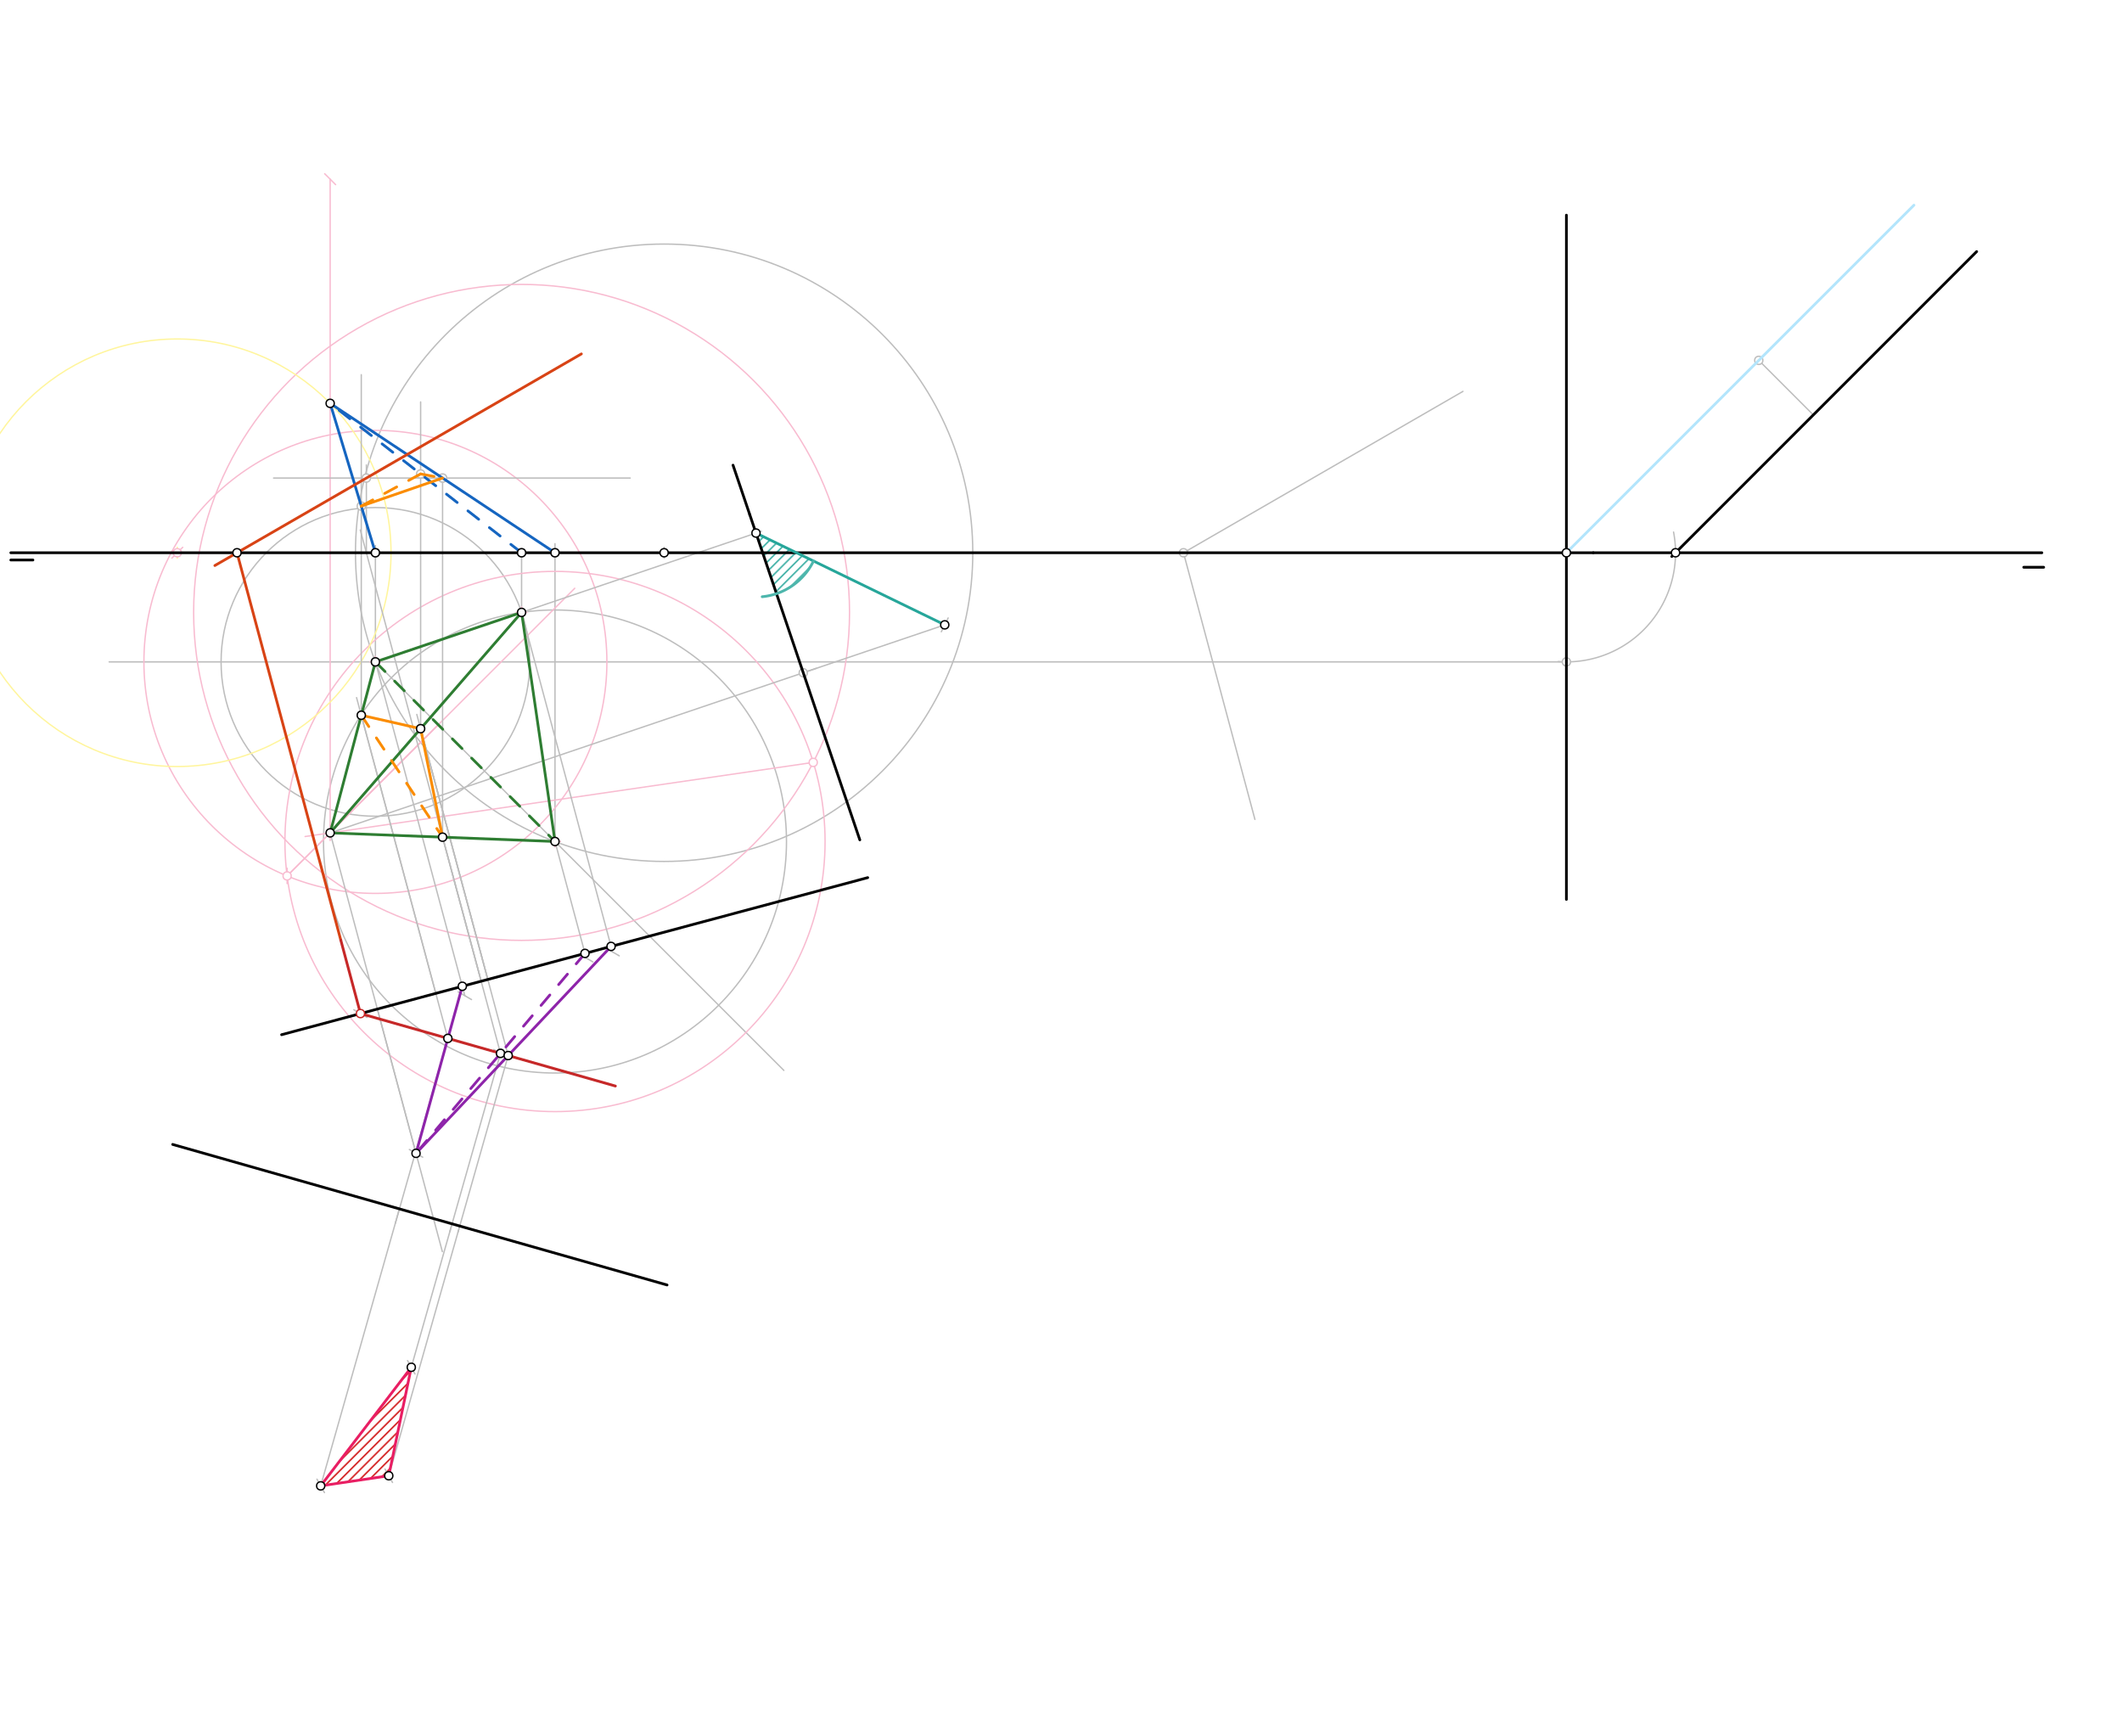<svg xmlns="http://www.w3.org/2000/svg" class="svg--1it" height="100%" preserveAspectRatio="xMidYMid meet" viewBox="0 0 1559.055 1275.591" width="100%"><defs><marker id="marker-arrow" markerHeight="16" markerUnits="userSpaceOnUse" markerWidth="24" orient="auto-start-reverse" refX="24" refY="4" viewBox="0 0 24 8"><path d="M 0 0 L 24 4 L 0 8 z" stroke="inherit"></path></marker></defs><g class="aux-layer--1FB"><g class="element--2qn"><defs><pattern height="5" id="fill_181_6p86tr__pattern-stripes" patternTransform="rotate(-45)" patternUnits="userSpaceOnUse" width="5"><rect fill="#CC0000" height="1" transform="translate(0,0)" width="5"></rect></pattern></defs><g fill="url(#fill_181_6p86tr__pattern-stripes)"><path d="M 235.617 1091.553 L 285.631 1084.121 L 302.172 1004.443 L 235.617 1091.553 Z" stroke="none"></path></g></g><g class="element--2qn"><defs><pattern height="5" id="fill_218_byxnop__pattern-stripes" patternTransform="rotate(-45)" patternUnits="userSpaceOnUse" width="5"><rect fill="#26A69A" height="1" transform="translate(0,0)" width="5"></rect></pattern></defs><g fill="url(#fill_218_byxnop__pattern-stripes)"><path d="M 555.437 391.604 L 570.498 436.107 L 570.498 436.107 L 570.498 436.107 A 46.983 46.983 0 0 0 586.217 427.1 L 570.498 436.107 A 46.983 46.983 0 0 0 590.327 423.069 L 570.498 436.107 A 46.983 46.983 0 0 0 597.691 412.147 L 597.691 412.147 L 555.437 391.604 Z" stroke="none"></path></g></g><g class="element--2qn"><g class="center--1s5"><line x1="483.937" y1="406.062" x2="491.937" y2="406.062" stroke="#BDBDBD" stroke-width="1" stroke-linecap="round"></line><line x1="487.937" y1="402.062" x2="487.937" y2="410.062" stroke="#BDBDBD" stroke-width="1" stroke-linecap="round"></line><circle class="hit--230" cx="487.937" cy="406.062" r="4" stroke="none" fill="transparent"></circle></g><circle cx="487.937" cy="406.062" fill="none" r="226.772" stroke="#BDBDBD" stroke-dasharray="none" stroke-width="1"></circle></g><g class="element--2qn"><line stroke="#BDBDBD" stroke-dasharray="none" stroke-linecap="round" stroke-width="1" x1="1292.187" x2="1332.275" y1="264.729" y2="304.817"></line></g><g class="element--2qn"><path d="M 1229.578 390.87 A 80.176 80.176 0 0 1 1144.858 486.014" fill="none" stroke="#BDBDBD" stroke-dasharray="none" stroke-linecap="round" stroke-width="1"></path></g><g class="element--2qn"><line stroke="#BDBDBD" stroke-dasharray="none" stroke-linecap="round" stroke-width="1" x1="1150.854" x2="80.188" y1="486.238" y2="486.238"></line></g><g class="element--2qn"><line stroke="#BDBDBD" stroke-dasharray="none" stroke-linecap="round" stroke-width="1" x1="275.812" x2="575.912" y1="486.238" y2="786.338"></line></g><g class="element--2qn"><g class="center--1s5"><line x1="271.812" y1="486.238" x2="279.812" y2="486.238" stroke="#BDBDBD" stroke-width="1" stroke-linecap="round"></line><line x1="275.812" y1="482.238" x2="275.812" y2="490.238" stroke="#BDBDBD" stroke-width="1" stroke-linecap="round"></line><circle class="hit--230" cx="275.812" cy="486.238" r="4" stroke="none" fill="transparent"></circle></g><circle cx="275.812" cy="486.238" fill="none" r="113.386" stroke="#BDBDBD" stroke-dasharray="none" stroke-width="1"></circle></g><g class="element--2qn"><g class="center--1s5"><line x1="403.762" y1="618.188" x2="411.762" y2="618.188" stroke="#BDBDBD" stroke-width="1" stroke-linecap="round"></line><line x1="407.762" y1="614.188" x2="407.762" y2="622.188" stroke="#BDBDBD" stroke-width="1" stroke-linecap="round"></line><circle class="hit--230" cx="407.762" cy="618.188" r="4" stroke="none" fill="transparent"></circle></g><circle cx="407.762" cy="618.188" fill="none" r="170.079" stroke="#BDBDBD" stroke-dasharray="none" stroke-width="1"></circle></g><g class="element--2qn"><line stroke="#BDBDBD" stroke-dasharray="none" stroke-linecap="round" stroke-width="1" x1="275.812" x2="275.812" y1="486.238" y2="400.729"></line></g><g class="element--2qn"><line stroke="#BDBDBD" stroke-dasharray="none" stroke-linecap="round" stroke-width="1" x1="383.214" x2="383.214" y1="449.89" y2="403.396"></line></g><g class="element--2qn"><line stroke="#BDBDBD" stroke-dasharray="none" stroke-linecap="round" stroke-width="1" x1="407.762" x2="407.762" y1="618.188" y2="399.396"></line></g><g class="element--2qn"><g class="center--1s5"><line x1="271.812" y1="486.238" x2="279.812" y2="486.238" stroke="#F8BBD0" stroke-width="1" stroke-linecap="round"></line><line x1="275.812" y1="482.238" x2="275.812" y2="490.238" stroke="#F8BBD0" stroke-width="1" stroke-linecap="round"></line><circle class="hit--230" cx="275.812" cy="486.238" r="4" stroke="none" fill="transparent"></circle></g><circle cx="275.812" cy="486.238" fill="none" r="170.079" stroke="#F8BBD0" stroke-dasharray="none" stroke-width="1"></circle></g><g class="element--2qn"><g class="center--1s5"><line x1="403.762" y1="618.188" x2="411.762" y2="618.188" stroke="#F8BBD0" stroke-width="1" stroke-linecap="round"></line><line x1="407.762" y1="614.188" x2="407.762" y2="622.188" stroke="#F8BBD0" stroke-width="1" stroke-linecap="round"></line><circle class="hit--230" cx="407.762" cy="618.188" r="4" stroke="none" fill="transparent"></circle></g><circle cx="407.762" cy="618.188" fill="none" r="198.425" stroke="#F8BBD0" stroke-dasharray="none" stroke-width="1"></circle></g><g class="element--2qn"><line stroke="#F8BBD0" stroke-dasharray="none" stroke-linecap="round" stroke-width="1" x1="210.953" x2="422.271" y1="643.465" y2="432.146"></line></g><g class="element--2qn"><g class="center--1s5"><line x1="379.214" y1="449.89" x2="387.214" y2="449.89" stroke="#F8BBD0" stroke-width="1" stroke-linecap="round"></line><line x1="383.214" y1="445.89" x2="383.214" y2="453.89" stroke="#F8BBD0" stroke-width="1" stroke-linecap="round"></line><circle class="hit--230" cx="383.214" cy="449.89" r="4" stroke="none" fill="transparent"></circle></g><circle cx="383.214" cy="449.89" fill="none" r="240.945" stroke="#F8BBD0" stroke-dasharray="none" stroke-width="1"></circle></g><g class="element--2qn"><line stroke="#F8BBD0" stroke-dasharray="none" stroke-linecap="round" stroke-width="1" x1="597.487" x2="224.15" y1="560.078" y2="614.533"></line></g><g class="element--2qn"><line stroke="#F8BBD0" stroke-dasharray="none" stroke-linecap="round" stroke-width="1" x1="242.572" x2="242.572" y1="611.846" y2="131.637"></line><path d="M246.572,127.637 l-8,8" stroke="#F8BBD0" stroke-linecap="round" stroke-width="1" transform="rotate(90, 242.572, 131.637)"></path></g><g class="element--2qn"><line stroke="#F8BBD0" stroke-dasharray="none" stroke-linecap="round" stroke-width="1" x1="321.996" x2="242.572" y1="532.422" y2="611.846"></line><path d="M246.572,607.846 l-8,8" stroke="#F8BBD0" stroke-linecap="round" stroke-width="1" transform="rotate(315, 242.572, 611.846)"></path></g><g class="element--2qn"><line stroke="#F8BBD0" stroke-dasharray="none" stroke-linecap="round" stroke-width="1" x1="242.572" x2="130.249" y1="406.062" y2="406.062"></line><path d="M134.249,402.062 l-8,8" stroke="#F8BBD0" stroke-linecap="round" stroke-width="1" transform="rotate(0, 130.249, 406.062)"></path></g><g class="element--2qn"><line stroke="#F8BBD0" stroke-dasharray="none" stroke-linecap="round" stroke-width="1" x1="321.996" x2="210.953" y1="532.422" y2="643.465"></line><path d="M214.953,639.465 l-8,8" stroke="#F8BBD0" stroke-linecap="round" stroke-width="1" transform="rotate(315, 210.953, 643.465)"></path></g><g class="element--2qn"><g class="center--1s5"><line x1="126.249" y1="406.062" x2="134.249" y2="406.062" stroke="#FFF59D" stroke-width="1" stroke-linecap="round"></line><line x1="130.249" y1="402.062" x2="130.249" y2="410.062" stroke="#FFF59D" stroke-width="1" stroke-linecap="round"></line><circle class="hit--230" cx="130.249" cy="406.062" r="4" stroke="none" fill="transparent"></circle></g><circle cx="130.249" cy="406.062" fill="none" r="157.039" stroke="#FFF59D" stroke-dasharray="none" stroke-width="1"></circle></g><g class="element--2qn"><line stroke="#BDBDBD" stroke-dasharray="none" stroke-linecap="round" stroke-width="1" x1="869.521" x2="1074.864" y1="406.062" y2="287.508"></line></g><g class="element--2qn"><line stroke="#BDBDBD" stroke-dasharray="none" stroke-linecap="round" stroke-width="1" x1="869.521" x2="922.011" y1="406.062" y2="601.957"></line></g><g class="element--2qn"><line stroke="#BDBDBD" stroke-dasharray="none" stroke-linecap="round" stroke-width="1" x1="325.167" x2="325.167" y1="615.017" y2="351.188"></line></g><g class="element--2qn"><line stroke="#BDBDBD" stroke-dasharray="none" stroke-linecap="round" stroke-width="1" x1="352.521" x2="264.692" y1="717.106" y2="389.323"></line></g><g class="element--2qn"><line stroke="#BDBDBD" stroke-dasharray="none" stroke-linecap="round" stroke-width="1" x1="463" x2="201" y1="351.188" y2="351.188"></line></g><g class="element--2qn"><line stroke="#BDBDBD" stroke-dasharray="none" stroke-linecap="round" stroke-width="1" x1="269.178" x2="269.178" y1="406.062" y2="341.547"></line></g><g class="element--2qn"><line stroke="#BDBDBD" stroke-dasharray="none" stroke-linecap="round" stroke-width="1" x1="269.178" x2="427.147" y1="351.188" y2="259.984"></line></g><g class="element--2qn"><line stroke="#BDBDBD" stroke-dasharray="none" stroke-linecap="round" stroke-width="1" x1="242.572" x2="324.998" y1="611.846" y2="919.463"></line></g><g class="element--2qn"><line stroke="#BDBDBD" stroke-dasharray="none" stroke-linecap="round" stroke-width="1" x1="277.249" x2="305.655" y1="741.264" y2="847.273"></line><path d="M309.655,843.273 l-8,8" stroke="#BDBDBD" stroke-linecap="round" stroke-width="1" transform="rotate(255, 305.655, 847.273)"></path></g><g class="element--2qn"><line stroke="#BDBDBD" stroke-dasharray="none" stroke-linecap="round" stroke-width="1" x1="275.812" x2="341.523" y1="486.238" y2="731.475"></line><path d="M345.523,727.475 l-8,8" stroke="#BDBDBD" stroke-linecap="round" stroke-width="1" transform="rotate(255, 341.523, 731.475)"></path></g><g class="element--2qn"><line stroke="#BDBDBD" stroke-dasharray="none" stroke-linecap="round" stroke-width="1" x1="383.214" x2="450.053" y1="449.89" y2="699.337"></line><path d="M454.053,695.337 l-8,8" stroke="#BDBDBD" stroke-linecap="round" stroke-width="1" transform="rotate(255, 450.053, 699.337)"></path></g><g class="element--2qn"><line stroke="#BDBDBD" stroke-dasharray="none" stroke-linecap="round" stroke-width="1" x1="407.762" x2="430.706" y1="618.188" y2="703.816"></line><path d="M434.706,699.816 l-8,8" stroke="#BDBDBD" stroke-linecap="round" stroke-width="1" transform="rotate(255, 430.706, 703.816)"></path></g><g class="element--2qn"><line stroke="#BDBDBD" stroke-dasharray="none" stroke-linecap="round" stroke-width="1" x1="250.386" x2="264.84" y1="690.647" y2="744.589"></line><path d="M268.84,740.589 l-8,8" stroke="#BDBDBD" stroke-linecap="round" stroke-width="1" transform="rotate(255, 264.84, 744.589)"></path></g><g class="element--2qn"><line stroke="#BDBDBD" stroke-dasharray="none" stroke-linecap="round" stroke-width="1" x1="325.167" x2="367.721" y1="615.017" y2="773.832"></line><path d="M371.721,769.832 l-8,8" stroke="#BDBDBD" stroke-linecap="round" stroke-width="1" transform="rotate(255, 367.721, 773.832)"></path></g><g class="element--2qn"><line stroke="#BDBDBD" stroke-dasharray="none" stroke-linecap="round" stroke-width="1" x1="329.051" x2="261.966" y1="762.84" y2="512.475"></line></g><g class="element--2qn"><line stroke="#BDBDBD" stroke-dasharray="none" stroke-linecap="round" stroke-width="1" x1="373.372" x2="306.225" y1="775.438" y2="524.843"></line></g><g class="element--2qn"><line stroke="#BDBDBD" stroke-dasharray="none" stroke-linecap="round" stroke-width="1" x1="309.031" x2="309.031" y1="535.315" y2="295.273"></line></g><g class="element--2qn"><line stroke="#BDBDBD" stroke-dasharray="none" stroke-linecap="round" stroke-width="1" x1="265.439" x2="265.439" y1="525.436" y2="275.273"></line></g><g class="element--2qn"><line stroke="#BDBDBD" stroke-dasharray="none" stroke-linecap="round" stroke-width="1" x1="329.051" x2="290.411" y1="762.84" y2="898.783"></line></g><g class="element--2qn"><line stroke="#BDBDBD" stroke-dasharray="none" stroke-linecap="round" stroke-width="1" x1="367.721" x2="330.51" y1="773.832" y2="904.747"></line></g><g class="element--2qn"><line stroke="#BDBDBD" stroke-dasharray="none" stroke-linecap="round" stroke-width="1" x1="373.372" x2="336.498" y1="775.438" y2="905.164"></line></g><g class="element--2qn"><line stroke="#BDBDBD" stroke-dasharray="none" stroke-linecap="round" stroke-width="1" x1="265.439" x2="320.187" y1="525.436" y2="729.759"></line></g><g class="element--2qn"><line stroke="#BDBDBD" stroke-dasharray="none" stroke-linecap="round" stroke-width="1" x1="293.452" x2="235.617" y1="888.083" y2="1091.553"></line><path d="M239.617,1087.553 l-8,8" stroke="#BDBDBD" stroke-linecap="round" stroke-width="1" transform="rotate(285.867, 235.617, 1091.553)"></path></g><g class="element--2qn"><line stroke="#BDBDBD" stroke-dasharray="none" stroke-linecap="round" stroke-width="1" x1="309.031" x2="358.389" y1="535.315" y2="719.522"></line></g><g class="element--2qn"><line stroke="#BDBDBD" stroke-dasharray="none" stroke-linecap="round" stroke-width="1" x1="309.031" x2="358.389" y1="535.315" y2="719.522"></line></g><g class="element--2qn"><line stroke="#BDBDBD" stroke-dasharray="none" stroke-linecap="round" stroke-width="1" x1="337.772" x2="285.631" y1="900.681" y2="1084.121"></line><path d="M289.631,1080.121 l-8,8" stroke="#BDBDBD" stroke-linecap="round" stroke-width="1" transform="rotate(285.867, 285.631, 1084.121)"></path></g><g class="element--2qn"><line stroke="#BDBDBD" stroke-dasharray="none" stroke-linecap="round" stroke-width="1" x1="325.167" x2="353.519" y1="615.017" y2="720.827"></line></g><g class="element--2qn"><line stroke="#BDBDBD" stroke-dasharray="none" stroke-linecap="round" stroke-width="1" x1="332.122" x2="302.172" y1="899.075" y2="1004.443"></line><path d="M306.172,1000.443 l-8,8" stroke="#BDBDBD" stroke-linecap="round" stroke-width="1" transform="rotate(285.867, 302.172, 1004.443)"></path></g><g class="element--2qn"><line stroke="#BDBDBD" stroke-dasharray="none" stroke-linecap="round" stroke-width="1" x1="275.812" x2="559.347" y1="486.238" y2="390.281"></line></g><g class="element--2qn"><line stroke="#BDBDBD" stroke-dasharray="none" stroke-linecap="round" stroke-width="1" x1="242.572" x2="599.762" y1="611.846" y2="490.961"></line></g><g class="element--2qn"><line stroke="#BDBDBD" stroke-dasharray="none" stroke-linecap="round" stroke-width="1" x1="590.162" x2="694.119" y1="494.209" y2="459.027"></line><path d="M698.119,455.027 l-8,8" stroke="#BDBDBD" stroke-linecap="round" stroke-width="1" transform="rotate(161.302, 694.119, 459.027)"></path></g><g class="element--2qn"><circle cx="1292.187" cy="264.729" r="3" stroke="#BDBDBD" stroke-width="1" fill="#ffffff"></circle>}</g><g class="element--2qn"><circle cx="1150.854" cy="486.238" r="3" stroke="#BDBDBD" stroke-width="1" fill="#ffffff"></circle>}</g><g class="element--2qn"><circle cx="275.812" cy="486.238" r="3" stroke="#BDBDBD" stroke-width="1" fill="#ffffff"></circle>}</g><g class="element--2qn"><circle cx="275.812" cy="406.062" r="3" stroke="#BDBDBD" stroke-width="1" fill="#ffffff"></circle>}</g><g class="element--2qn"><circle cx="383.214" cy="406.062" r="3" stroke="#BDBDBD" stroke-width="1" fill="#ffffff"></circle>}</g><g class="element--2qn"><circle cx="407.762" cy="406.062" r="3" stroke="#BDBDBD" stroke-width="1" fill="#ffffff"></circle>}</g><g class="element--2qn"><circle cx="210.953" cy="643.465" r="3" stroke="#F8BBD0" stroke-width="1" fill="#ffffff"></circle>}</g><g class="element--2qn"><circle cx="597.487" cy="560.078" r="3" stroke="#F8BBD0" stroke-width="1" fill="#ffffff"></circle>}</g><g class="element--2qn"><circle cx="130.249" cy="406.062" r="3" stroke="#F8BBD0" stroke-width="1" fill="#ffffff"></circle>}</g><g class="element--2qn"><circle cx="325.167" cy="351.188" r="3" stroke="#E0E0E0" stroke-width="1" fill="#ffffff"></circle>}</g><g class="element--2qn"><circle cx="869.521" cy="406.062" r="3" stroke="#BDBDBD" stroke-width="1" fill="#ffffff"></circle>}</g><g class="element--2qn"><circle cx="325.167" cy="351.188" r="3" stroke="#BDBDBD" stroke-width="1" fill="#ffffff"></circle>}</g><g class="element--2qn"><circle cx="325.167" cy="615.017" r="3" stroke="#BDBDBD" stroke-width="1" fill="#ffffff"></circle>}</g><g class="element--2qn"><circle cx="269.178" cy="351.188" r="3" stroke="#BDBDBD" stroke-width="1" fill="#ffffff"></circle>}</g><g class="element--2qn"><circle cx="367.721" cy="773.832" r="3" stroke="#BDBDBD" stroke-width="1" fill="#ffffff"></circle>}</g><g class="element--2qn"><circle cx="265.439" cy="525.436" r="3" stroke="#BDBDBD" stroke-width="1" fill="#ffffff"></circle>}</g><g class="element--2qn"><circle cx="309.031" cy="535.315" r="3" stroke="#BDBDBD" stroke-width="1" fill="#ffffff"></circle>}</g><g class="element--2qn"><circle cx="309.031" cy="348.174" r="3" stroke="#BDBDBD" stroke-width="1" fill="#ffffff"></circle>}</g><g class="element--2qn"><circle cx="265.439" cy="371.813" r="3" stroke="#BDBDBD" stroke-width="1" fill="#ffffff"></circle>}</g><g class="element--2qn"><circle cx="590.162" cy="494.209" r="3" stroke="#BDBDBD" stroke-width="1" fill="#ffffff"></circle>}</g></g><g class="main-layer--3Vd"><g class="element--2qn"><line stroke="#000000" stroke-dasharray="none" stroke-linecap="round" stroke-width="2" x1="7.938" x2="1170.604" y1="406.062" y2="406.062"></line></g><g class="element--2qn"><line stroke="#000000" stroke-dasharray="none" stroke-linecap="round" stroke-width="2" x1="1170.604" x2="1500.188" y1="406.062" y2="406.062"></line></g><g class="element--2qn"><line stroke="#000000" stroke-dasharray="none" stroke-linecap="round" stroke-width="2" x1="1486.854" x2="1501.521" y1="416.729" y2="416.729"></line></g><g class="element--2qn"><line stroke="#000000" stroke-dasharray="none" stroke-linecap="round" stroke-width="2" x1="24.188" x2="7.938" y1="411.396" y2="411.396"></line></g><g class="element--2qn"><line stroke="#000000" stroke-dasharray="none" stroke-linecap="round" stroke-width="2" x1="1150.854" x2="1150.854" y1="406.062" y2="660.729"></line></g><g class="element--2qn"><line stroke="#000000" stroke-dasharray="none" stroke-linecap="round" stroke-width="2" x1="1150.854" x2="1150.854" y1="406.062" y2="158.062"></line></g><g class="element--2qn"><line stroke="#B3E5FC" stroke-dasharray="none" stroke-linecap="round" stroke-width="2" x1="1150.854" x2="1406.187" y1="406.062" y2="150.729"></line></g><g class="element--2qn"><line stroke="#000000" stroke-dasharray="none" stroke-linecap="round" stroke-width="2" x1="1452.275" x2="1228.275" y1="184.817" y2="408.817"></line></g><g class="element--2qn"><line stroke="#2E7D32" stroke-dasharray="10" stroke-linecap="round" stroke-width="2" x1="275.812" x2="407.762" y1="486.238" y2="618.188"></line></g><g class="element--2qn"><line stroke="#2E7D32" stroke-dasharray="none" stroke-linecap="round" stroke-width="2" x1="407.762" x2="383.214" y1="618.188" y2="449.89"></line></g><g class="element--2qn"><line stroke="#2E7D32" stroke-dasharray="none" stroke-linecap="round" stroke-width="2" x1="383.214" x2="275.812" y1="449.89" y2="486.238"></line></g><g class="element--2qn"><line stroke="#2E7D32" stroke-dasharray="none" stroke-linecap="round" stroke-width="2" x1="275.812" x2="242.572" y1="486.238" y2="611.846"></line></g><g class="element--2qn"><line stroke="#2E7D32" stroke-dasharray="none" stroke-linecap="round" stroke-width="2" x1="383.214" x2="242.572" y1="449.89" y2="611.846"></line></g><g class="element--2qn"><line stroke="#2E7D32" stroke-dasharray="none" stroke-linecap="round" stroke-width="2" x1="407.762" x2="242.572" y1="618.188" y2="611.846"></line></g><g class="element--2qn"><line stroke="#1565C0" stroke-dasharray="none" stroke-linecap="round" stroke-width="2" x1="275.812" x2="242.572" y1="406.062" y2="296.313"></line></g><g class="element--2qn"><line stroke="#1565C0" stroke-dasharray="10" stroke-linecap="round" stroke-width="2" x1="383.214" x2="242.572" y1="406.062" y2="296.313"></line></g><g class="element--2qn"><line stroke="#1565C0" stroke-dasharray="none" stroke-linecap="round" stroke-width="2" x1="407.762" x2="242.572" y1="406.062" y2="296.313"></line></g><g class="element--2qn"><line stroke="#D84315" stroke-dasharray="none" stroke-linecap="round" stroke-width="2" x1="427.147" x2="157.855" y1="259.984" y2="415.46"></line></g><g class="element--2qn"><line stroke="#D84315" stroke-dasharray="none" stroke-linecap="round" stroke-width="2" x1="174.132" x2="250.386" y1="406.062" y2="690.647"></line></g><g class="element--2qn"><line stroke="#000000" stroke-dasharray="none" stroke-linecap="round" stroke-width="2" x1="637.521" x2="206.9" y1="644.729" y2="760.114"></line></g><g class="element--2qn"><line stroke="#8E24AA" stroke-dasharray="none" stroke-linecap="round" stroke-width="2" x1="305.655" x2="339.665" y1="847.273" y2="724.539"></line></g><g class="element--2qn"><line stroke="#8E24AA" stroke-dasharray="10" stroke-linecap="round" stroke-width="2" x1="429.788" x2="305.655" y1="700.391" y2="847.273"></line></g><g class="element--2qn"><line stroke="#8E24AA" stroke-dasharray="none" stroke-linecap="round" stroke-width="2" x1="448.959" x2="305.655" y1="695.254" y2="847.273"></line></g><g class="element--2qn"><line stroke="#C62828" stroke-dasharray="none" stroke-linecap="round" stroke-width="2" x1="250.386" x2="264.84" y1="690.647" y2="744.589"></line></g><g class="element--2qn"><line stroke="#C62828" stroke-dasharray="none" stroke-linecap="round" stroke-width="2" x1="264.84" x2="452.137" y1="744.589" y2="797.826"></line></g><g class="element--2qn"><line stroke="#FB8C00" stroke-dasharray="none" stroke-linecap="round" stroke-width="2" x1="265.439" x2="325.167" y1="371.813" y2="351.188"></line></g><g class="element--2qn"><line stroke="#FB8C00" stroke-dasharray="10" stroke-linecap="round" stroke-width="2" x1="309.031" x2="265.439" y1="348.174" y2="371.813"></line></g><g class="element--2qn"><line stroke="#FB8C00" stroke-dasharray="10" stroke-linecap="round" stroke-width="2" x1="309.031" x2="325.167" y1="348.174" y2="351.188"></line></g><g class="element--2qn"><line stroke="#FB8C00" stroke-dasharray="10" stroke-linecap="round" stroke-width="2" x1="265.439" x2="325.167" y1="525.436" y2="615.017"></line></g><g class="element--2qn"><line stroke="#FB8C00" stroke-dasharray="none" stroke-linecap="round" stroke-width="2" x1="325.167" x2="309.031" y1="615.017" y2="535.315"></line></g><g class="element--2qn"><line stroke="#FB8C00" stroke-dasharray="none" stroke-linecap="round" stroke-width="2" x1="309.031" x2="265.439" y1="535.315" y2="525.436"></line></g><g class="element--2qn"><line stroke="#000000" stroke-dasharray="none" stroke-linecap="round" stroke-width="2" x1="126.854" x2="490.099" y1="840.729" y2="943.979"></line></g><g class="element--2qn"><line stroke="#E91E63" stroke-dasharray="none" stroke-linecap="round" stroke-width="2" x1="302.172" x2="235.617" y1="1004.443" y2="1091.553"></line></g><g class="element--2qn"><line stroke="#E91E63" stroke-dasharray="none" stroke-linecap="round" stroke-width="2" x1="235.617" x2="285.631" y1="1091.553" y2="1084.121"></line></g><g class="element--2qn"><line stroke="#E91E63" stroke-dasharray="none" stroke-linecap="round" stroke-width="2" x1="285.631" x2="302.172" y1="1084.121" y2="1004.443"></line></g><g class="element--2qn"><line stroke="#000000" stroke-dasharray="none" stroke-linecap="round" stroke-width="2" x1="550.854" x2="631.715" y1="378.062" y2="616.991"></line></g><g class="element--2qn"><line stroke="#000000" stroke-dasharray="none" stroke-linecap="round" stroke-width="2" x1="550.854" x2="538.556" y1="378.062" y2="341.725"></line></g><g class="element--2qn"><line stroke="#26A69A" stroke-dasharray="none" stroke-linecap="round" stroke-width="2" x1="555.437" x2="694.119" y1="391.604" y2="459.027"></line></g><g class="element--2qn"><path d="M 560 438.365 A 46.983 46.983 0 0 0 597.691 412.147" fill="none" stroke="#4DB6AC" stroke-dasharray="none" stroke-linecap="round" stroke-width="2"></path></g><g class="element--2qn"><circle cx="487.937" cy="406.062" r="3" stroke="#000000" stroke-width="1" fill="#ffffff"></circle>}</g><g class="element--2qn"><circle cx="1150.854" cy="406.062" r="3" stroke="#000000" stroke-width="1" fill="#ffffff"></circle>}</g><g class="element--2qn"><circle cx="1231.03" cy="406.062" r="3" stroke="#000000" stroke-width="1" fill="#ffffff"></circle>}</g><g class="element--2qn"><circle cx="407.762" cy="618.188" r="3" stroke="#000000" stroke-width="1" fill="#ffffff"></circle>}</g><g class="element--2qn"><circle cx="275.812" cy="486.238" r="3" stroke="#000000" stroke-width="1" fill="#ffffff"></circle>}</g><g class="element--2qn"><circle cx="383.214" cy="449.89" r="3" stroke="#000000" stroke-width="1" fill="#ffffff"></circle>}</g><g class="element--2qn"><circle cx="275.812" cy="406.062" r="3" stroke="#000000" stroke-width="1" fill="#ffffff"></circle>}</g><g class="element--2qn"><circle cx="383.214" cy="406.062" r="3" stroke="#000000" stroke-width="1" fill="#ffffff"></circle>}</g><g class="element--2qn"><circle cx="407.762" cy="406.062" r="3" stroke="#000000" stroke-width="1" fill="#ffffff"></circle>}</g><g class="element--2qn"><circle cx="242.572" cy="611.846" r="3" stroke="#000000" stroke-width="1" fill="#ffffff"></circle>}</g><g class="element--2qn"><circle cx="242.572" cy="296.313" r="3" stroke="#000000" stroke-width="1" fill="#ffffff"></circle>}</g><g class="element--2qn"><circle cx="174.132" cy="406.062" r="3" stroke="#000000" stroke-width="1" fill="#ffffff"></circle>}</g><g class="element--2qn"><circle cx="305.655" cy="847.273" r="3" stroke="#000000" stroke-width="1" fill="#ffffff"></circle>}</g><g class="element--2qn"><circle cx="339.665" cy="724.539" r="3" stroke="#000000" stroke-width="1" fill="#ffffff"></circle>}</g><g class="element--2qn"><circle cx="429.788" cy="700.391" r="3" stroke="#000000" stroke-width="1" fill="#ffffff"></circle>}</g><g class="element--2qn"><circle cx="448.959" cy="695.254" r="3" stroke="#000000" stroke-width="1" fill="#ffffff"></circle>}</g><g class="element--2qn"><circle cx="264.84" cy="744.589" r="3" stroke="#C62828" stroke-width="1" fill="#ffffff"></circle>}</g><g class="element--2qn"><circle cx="329.051" cy="762.84" r="3" stroke="#000000" stroke-width="1" fill="#ffffff"></circle>}</g><g class="element--2qn"><circle cx="367.721" cy="773.832" r="3" stroke="#000000" stroke-width="1" fill="#ffffff"></circle>}</g><g class="element--2qn"><circle cx="373.372" cy="775.438" r="3" stroke="#000000" stroke-width="1" fill="#ffffff"></circle>}</g><g class="element--2qn"><circle cx="265.439" cy="525.436" r="3" stroke="#000000" stroke-width="1" fill="#ffffff"></circle>}</g><g class="element--2qn"><circle cx="309.031" cy="535.315" r="3" stroke="#000000" stroke-width="1" fill="#ffffff"></circle>}</g><g class="element--2qn"><circle cx="325.167" cy="615.017" r="3" stroke="#000000" stroke-width="1" fill="#ffffff"></circle>}</g><g class="element--2qn"><circle cx="235.617" cy="1091.553" r="3" stroke="#000000" stroke-width="1" fill="#ffffff"></circle>}</g><g class="element--2qn"><circle cx="285.631" cy="1084.121" r="3" stroke="#000000" stroke-width="1" fill="#ffffff"></circle>}</g><g class="element--2qn"><circle cx="302.172" cy="1004.443" r="3" stroke="#000000" stroke-width="1" fill="#ffffff"></circle>}</g><g class="element--2qn"><circle cx="555.437" cy="391.604" r="3" stroke="#000000" stroke-width="1" fill="#ffffff"></circle>}</g><g class="element--2qn"><circle cx="694.119" cy="459.027" r="3" stroke="#000000" stroke-width="1" fill="#ffffff"></circle>}</g></g><g class="snaps-layer--2PT"></g><g class="temp-layer--rAP"></g></svg>